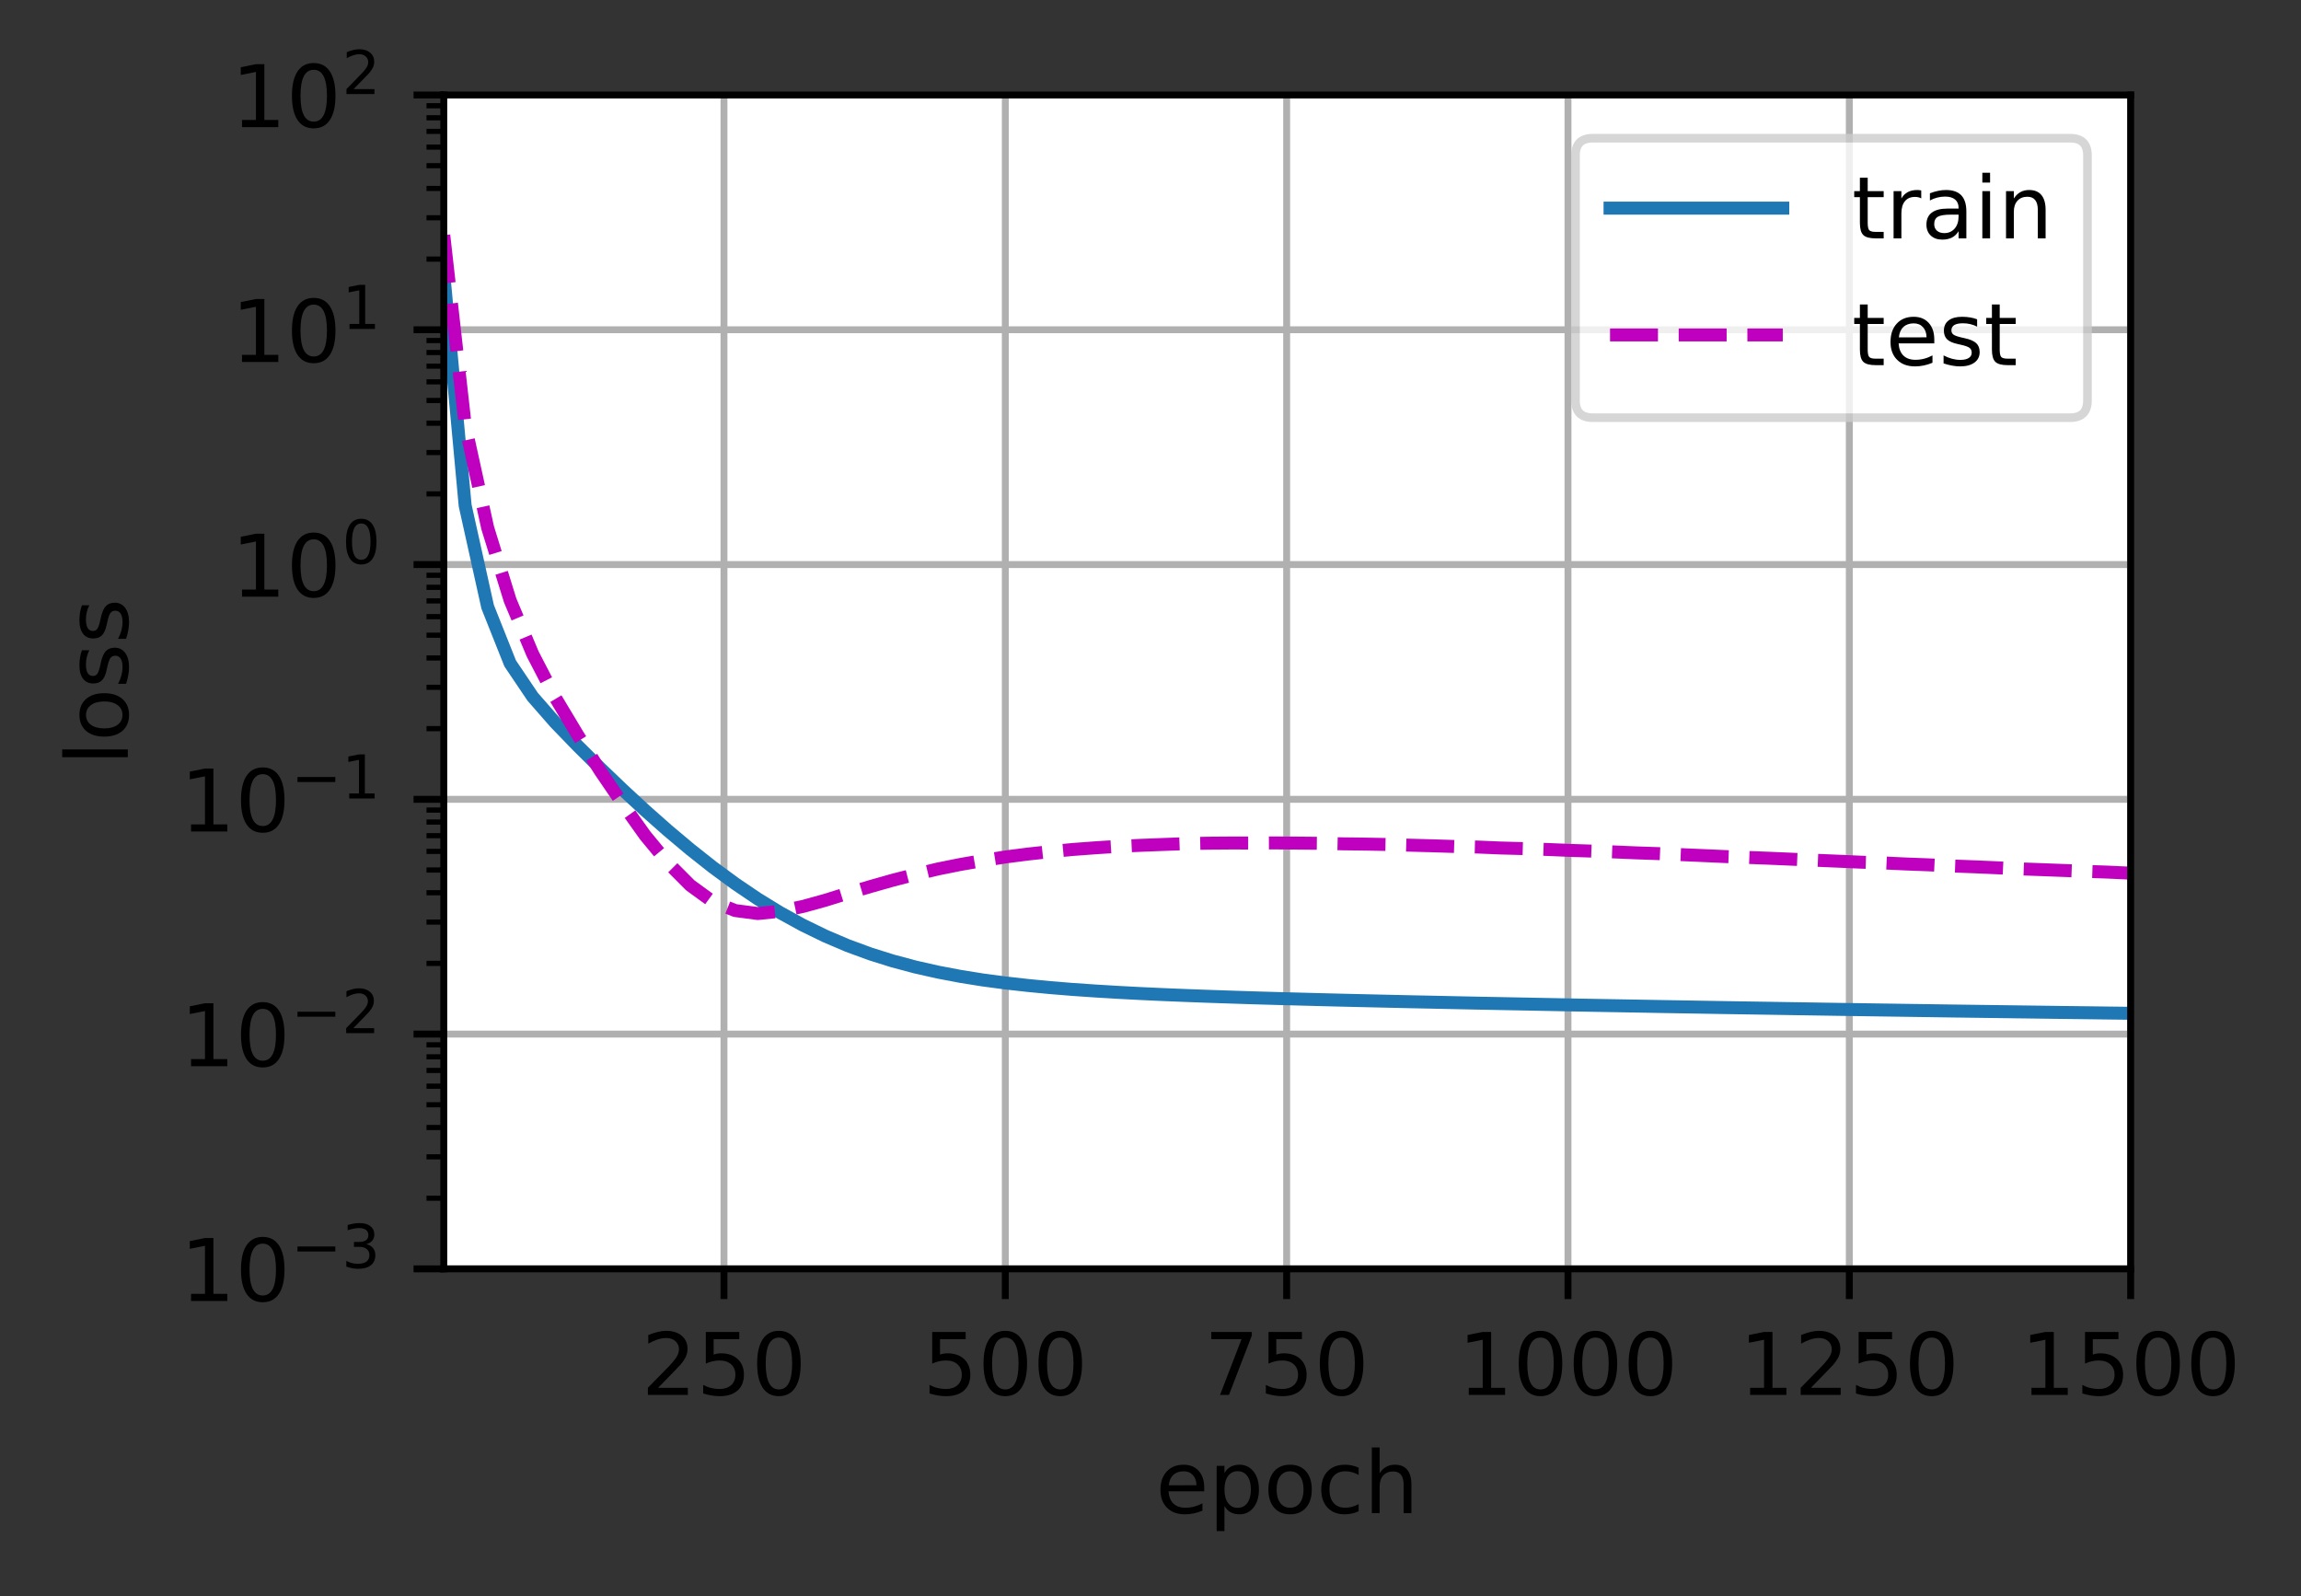 <?xml version="1.0" encoding="UTF-8"?>
<svg xmlns="http://www.w3.org/2000/svg" xmlns:xlink="http://www.w3.org/1999/xlink" width="333pt" height="231pt" viewBox="0 0 333 231" version="1.1">
<rect x="0" y="0" width="333" height="231" fill="#333333" stroke="none"/>
<defs>
<clipPath id="clip1">
  <path d="M 104 13.75 L 106 13.75 L 106 183.625 L 104 183.625 Z M 104 13.75 "/>
</clipPath>
<clipPath id="clip2">
  <path d="M 144 13.75 L 147 13.75 L 147 183.625 L 144 183.625 Z M 144 13.75 "/>
</clipPath>
<clipPath id="clip3">
  <path d="M 185 13.75 L 187 13.75 L 187 183.625 L 185 183.625 Z M 185 13.75 "/>
</clipPath>
<clipPath id="clip4">
  <path d="M 226 13.75 L 228 13.75 L 228 183.625 L 226 183.625 Z M 226 13.75 "/>
</clipPath>
<clipPath id="clip5">
  <path d="M 266 13.75 L 269 13.75 L 269 183.625 L 266 183.625 Z M 266 13.75 "/>
</clipPath>
<clipPath id="clip6">
  <path d="M 307 13.75 L 308.348 13.75 L 308.348 183.625 L 307 183.625 Z M 307 13.75 "/>
</clipPath>
<clipPath id="clip7">
  <path d="M 64.223 182 L 308.348 182 L 308.348 183.625 L 64.223 183.625 Z M 64.223 182 "/>
</clipPath>
<clipPath id="clip8">
  <path d="M 64.223 148 L 308.348 148 L 308.348 151 L 64.223 151 Z M 64.223 148 "/>
</clipPath>
<clipPath id="clip9">
  <path d="M 64.223 114 L 308.348 114 L 308.348 117 L 64.223 117 Z M 64.223 114 "/>
</clipPath>
<clipPath id="clip10">
  <path d="M 64.223 80 L 308.348 80 L 308.348 83 L 64.223 83 Z M 64.223 80 "/>
</clipPath>
<clipPath id="clip11">
  <path d="M 64.223 47 L 308.348 47 L 308.348 49 L 64.223 49 Z M 64.223 47 "/>
</clipPath>
<clipPath id="clip12">
  <path d="M 64.223 13.75 L 308.348 13.75 L 308.348 15 L 64.223 15 Z M 64.223 13.75 "/>
</clipPath>
<clipPath id="clip13">
  <path d="M 64.223 38 L 308.348 38 L 308.348 148 L 64.223 148 Z M 64.223 38 "/>
</clipPath>
<clipPath id="clip14">
  <path d="M 64.223 33 L 308.348 33 L 308.348 134 L 64.223 134 Z M 64.223 33 "/>
</clipPath>
<filter id="alpha" filterUnits="objectBoundingBox" x="0%" y="0%" width="100%" height="100%">
  <feColorMatrix type="matrix" in="SourceGraphic" values="0 0 0 0 1 0 0 0 0 1 0 0 0 0 1 0 0 0 1 0"/>
</filter>
<mask id="mask0">
  <g filter="url(#alpha)">
<rect x="0" y="0" width="333" height="231" style="fill:rgb(0%,0%,0%);fill-opacity:0.8;stroke:none;"/>
  </g>
</mask>
<clipPath id="clip15">
  <rect width="333" height="231"/>
</clipPath>
<g id="surface6" clip-path="url(#clip15)">
<path style="fill-rule:nonzero;fill:rgb(100%,100%,100%);fill-opacity:1;stroke-width:1;stroke-linecap:butt;stroke-linejoin:miter;stroke:rgb(80%,80%,80%);stroke-opacity:1;stroke-miterlimit:4;" d="M 184.403 48.356 L 239.678 48.356 C 241.012 48.356 241.678 47.688 241.678 46.356 L 241.678 18 C 241.678 16.666 241.012 16 239.678 16 L 184.403 16 C 183.069 16 182.403 16.666 182.403 18 L 182.403 46.356 C 182.403 47.688 183.069 48.356 184.403 48.356 Z M 184.403 48.356 " transform="matrix(1.25,0,0,1.25,0,0)"/>
</g>
</defs>
<g id="surface1">
<path style=" stroke:none;fill-rule:nonzero;fill:rgb(100%,100%,100%);fill-opacity:1;" d="M 64.223 183.625 L 308.348 183.625 L 308.348 13.75 L 64.223 13.75 Z M 64.223 183.625 "/>
<g clip-path="url(#clip1)" clip-rule="nonzero">
<path style="fill:none;stroke-width:0.8;stroke-linecap:square;stroke-linejoin:round;stroke:rgb(69.02%,69.02%,69.02%);stroke-opacity:1;stroke-miterlimit:4;" d="M 83.819 146.9 L 83.819 11 " transform="matrix(1.25,0,0,1.25,0,0)"/>
</g>
<path style="fill:none;stroke-width:0.8;stroke-linecap:butt;stroke-linejoin:round;stroke:rgb(0%,0%,0%);stroke-opacity:1;stroke-miterlimit:4;" d="M -0.001 0.001 L -0.001 3.501 " transform="matrix(1.25,0,0,1.25,104.774,183.624)"/>
<path style=" stroke:none;fill-rule:nonzero;fill:rgb(0%,0%,0%);fill-opacity:1;" d="M 95.242 200.836 L 99.547 200.836 L 99.547 201.871 L 93.762 201.871 L 93.762 200.836 C 94.227 200.352 94.867 199.699 95.672 198.887 C 96.48 198.07 96.988 197.543 97.195 197.305 C 97.59 196.863 97.867 196.488 98.023 196.18 C 98.18 195.875 98.258 195.57 98.258 195.273 C 98.258 194.789 98.09 194.395 97.75 194.09 C 97.41 193.785 96.965 193.633 96.422 193.633 C 96.035 193.633 95.625 193.699 95.195 193.832 C 94.77 193.969 94.309 194.172 93.82 194.445 L 93.82 193.199 C 94.316 193 94.781 192.848 95.211 192.746 C 95.645 192.645 96.039 192.594 96.398 192.594 C 97.34 192.594 98.094 192.832 98.656 193.305 C 99.215 193.773 99.496 194.406 99.496 195.195 C 99.496 195.57 99.426 195.926 99.285 196.262 C 99.148 196.594 98.891 196.992 98.52 197.445 C 98.418 197.566 98.094 197.906 97.551 198.469 C 97.004 199.035 96.238 199.82 95.242 200.836 Z M 95.242 200.836 "/>
<path style=" stroke:none;fill-rule:nonzero;fill:rgb(0%,0%,0%);fill-opacity:1;" d="M 102.148 192.758 L 106.988 192.758 L 106.988 193.797 L 103.277 193.797 L 103.277 196.031 C 103.453 195.969 103.633 195.922 103.812 195.895 C 103.992 195.863 104.172 195.848 104.352 195.848 C 105.367 195.848 106.172 196.129 106.766 196.684 C 107.363 197.242 107.66 197.996 107.66 198.949 C 107.66 199.93 107.355 200.691 106.742 201.234 C 106.133 201.777 105.273 202.051 104.16 202.051 C 103.777 202.051 103.387 202.016 102.992 201.953 C 102.594 201.887 102.188 201.789 101.762 201.66 L 101.762 200.418 C 102.129 200.617 102.508 200.766 102.898 200.863 C 103.289 200.961 103.699 201.012 104.137 201.012 C 104.84 201.012 105.398 200.824 105.809 200.457 C 106.219 200.086 106.426 199.582 106.426 198.949 C 106.426 198.312 106.219 197.812 105.809 197.441 C 105.398 197.07 104.84 196.887 104.137 196.887 C 103.805 196.887 103.477 196.922 103.148 196.996 C 102.824 197.066 102.488 197.184 102.148 197.336 Z M 102.148 192.758 "/>
<path style=" stroke:none;fill-rule:nonzero;fill:rgb(0%,0%,0%);fill-opacity:1;" d="M 112.723 193.57 C 112.09 193.57 111.613 193.883 111.293 194.508 C 110.973 195.133 110.812 196.07 110.812 197.324 C 110.812 198.574 110.973 199.512 111.293 200.137 C 111.613 200.762 112.09 201.074 112.723 201.074 C 113.363 201.074 113.84 200.762 114.16 200.137 C 114.48 199.512 114.641 198.574 114.641 197.324 C 114.641 196.07 114.48 195.133 114.16 194.508 C 113.84 193.883 113.363 193.57 112.723 193.57 Z M 112.723 192.594 C 113.746 192.594 114.527 193 115.066 193.809 C 115.605 194.613 115.875 195.789 115.875 197.324 C 115.875 198.859 115.605 200.031 115.066 200.84 C 114.527 201.645 113.746 202.051 112.723 202.051 C 111.703 202.051 110.922 201.645 110.383 200.84 C 109.844 200.031 109.574 198.859 109.574 197.324 C 109.574 195.789 109.844 194.613 110.383 193.809 C 110.922 193 111.703 192.594 112.723 192.594 Z M 112.723 192.594 "/>
<g clip-path="url(#clip2)" clip-rule="nonzero">
<path style="fill:none;stroke-width:0.8;stroke-linecap:square;stroke-linejoin:round;stroke:rgb(69.02%,69.02%,69.02%);stroke-opacity:1;stroke-miterlimit:4;" d="M 116.391 146.9 L 116.391 11 " transform="matrix(1.25,0,0,1.25,0,0)"/>
</g>
<path style="fill:none;stroke-width:0.8;stroke-linecap:butt;stroke-linejoin:round;stroke:rgb(0%,0%,0%);stroke-opacity:1;stroke-miterlimit:4;" d="M -0.001 0.001 L -0.001 3.501 " transform="matrix(1.25,0,0,1.25,145.489,183.624)"/>
<path style=" stroke:none;fill-rule:nonzero;fill:rgb(0%,0%,0%);fill-opacity:1;" d="M 134.91 192.758 L 139.75 192.758 L 139.75 193.797 L 136.039 193.797 L 136.039 196.031 C 136.215 195.969 136.395 195.922 136.574 195.895 C 136.754 195.863 136.934 195.848 137.113 195.848 C 138.129 195.848 138.934 196.129 139.527 196.684 C 140.125 197.242 140.422 197.996 140.422 198.949 C 140.422 199.93 140.117 200.691 139.504 201.234 C 138.895 201.777 138.035 202.051 136.922 202.051 C 136.539 202.051 136.148 202.016 135.754 201.953 C 135.355 201.887 134.949 201.789 134.523 201.66 L 134.523 200.418 C 134.891 200.617 135.27 200.766 135.66 200.863 C 136.051 200.961 136.461 201.012 136.898 201.012 C 137.602 201.012 138.16 200.824 138.57 200.457 C 138.98 200.086 139.188 199.582 139.188 198.949 C 139.188 198.312 138.98 197.812 138.57 197.441 C 138.16 197.07 137.602 196.887 136.898 196.887 C 136.566 196.887 136.238 196.922 135.91 196.996 C 135.586 197.066 135.25 197.184 134.91 197.336 Z M 134.91 192.758 "/>
<path style=" stroke:none;fill-rule:nonzero;fill:rgb(0%,0%,0%);fill-opacity:1;" d="M 145.484 193.57 C 144.852 193.57 144.375 193.883 144.055 194.508 C 143.734 195.133 143.574 196.07 143.574 197.324 C 143.574 198.574 143.734 199.512 144.055 200.137 C 144.375 200.762 144.852 201.074 145.484 201.074 C 146.125 201.074 146.602 200.762 146.922 200.137 C 147.242 199.512 147.402 198.574 147.402 197.324 C 147.402 196.07 147.242 195.133 146.922 194.508 C 146.602 193.883 146.125 193.57 145.484 193.57 Z M 145.484 192.594 C 146.508 192.594 147.289 193 147.828 193.809 C 148.367 194.613 148.637 195.789 148.637 197.324 C 148.637 198.859 148.367 200.031 147.828 200.84 C 147.289 201.645 146.508 202.051 145.484 202.051 C 144.465 202.051 143.684 201.645 143.145 200.84 C 142.605 200.031 142.336 198.859 142.336 197.324 C 142.336 195.789 142.605 194.613 143.145 193.809 C 143.684 193 144.465 192.594 145.484 192.594 Z M 145.484 192.594 "/>
<path style=" stroke:none;fill-rule:nonzero;fill:rgb(0%,0%,0%);fill-opacity:1;" d="M 153.438 193.57 C 152.805 193.57 152.328 193.883 152.008 194.508 C 151.688 195.133 151.527 196.07 151.527 197.324 C 151.527 198.574 151.688 199.512 152.008 200.137 C 152.328 200.762 152.805 201.074 153.438 201.074 C 154.078 201.074 154.555 200.762 154.875 200.137 C 155.195 199.512 155.355 198.574 155.355 197.324 C 155.355 196.07 155.195 195.133 154.875 194.508 C 154.555 193.883 154.078 193.57 153.438 193.57 Z M 153.438 192.594 C 154.461 192.594 155.242 193 155.781 193.809 C 156.32 194.613 156.59 195.789 156.59 197.324 C 156.59 198.859 156.32 200.031 155.781 200.84 C 155.242 201.645 154.461 202.051 153.438 202.051 C 152.418 202.051 151.637 201.645 151.098 200.84 C 150.559 200.031 150.289 198.859 150.289 197.324 C 150.289 195.789 150.559 194.613 151.098 193.809 C 151.637 193 152.418 192.594 153.438 192.594 Z M 153.438 192.594 "/>
<g clip-path="url(#clip3)" clip-rule="nonzero">
<path style="fill:none;stroke-width:0.8;stroke-linecap:square;stroke-linejoin:round;stroke:rgb(69.02%,69.02%,69.02%);stroke-opacity:1;stroke-miterlimit:4;" d="M 148.963 146.9 L 148.963 11 " transform="matrix(1.25,0,0,1.25,0,0)"/>
</g>
<path style="fill:none;stroke-width:0.8;stroke-linecap:butt;stroke-linejoin:round;stroke:rgb(0%,0%,0%);stroke-opacity:1;stroke-miterlimit:4;" d="M -0 0.001 L -0 3.501 " transform="matrix(1.25,0,0,1.25,186.204,183.624)"/>
<path style=" stroke:none;fill-rule:nonzero;fill:rgb(0%,0%,0%);fill-opacity:1;" d="M 175.301 192.758 L 181.16 192.758 L 181.16 193.285 L 177.852 201.871 L 176.562 201.871 L 179.676 193.797 L 175.301 193.797 Z M 175.301 192.758 "/>
<path style=" stroke:none;fill-rule:nonzero;fill:rgb(0%,0%,0%);fill-opacity:1;" d="M 183.578 192.758 L 188.418 192.758 L 188.418 193.797 L 184.707 193.797 L 184.707 196.031 C 184.883 195.969 185.062 195.922 185.242 195.895 C 185.422 195.863 185.602 195.848 185.781 195.848 C 186.797 195.848 187.602 196.129 188.195 196.684 C 188.789 197.242 189.09 197.996 189.09 198.949 C 189.09 199.93 188.781 200.691 188.172 201.234 C 187.562 201.777 186.699 202.051 185.59 202.051 C 185.207 202.051 184.816 202.016 184.422 201.953 C 184.023 201.887 183.613 201.789 183.191 201.66 L 183.191 200.418 C 183.559 200.617 183.938 200.766 184.328 200.863 C 184.719 200.961 185.129 201.012 185.566 201.012 C 186.27 201.012 186.828 200.824 187.238 200.457 C 187.648 200.086 187.855 199.582 187.855 198.949 C 187.855 198.312 187.648 197.812 187.238 197.441 C 186.828 197.07 186.27 196.887 185.566 196.887 C 185.234 196.887 184.906 196.922 184.578 196.996 C 184.25 197.066 183.918 197.184 183.578 197.336 Z M 183.578 192.758 "/>
<path style=" stroke:none;fill-rule:nonzero;fill:rgb(0%,0%,0%);fill-opacity:1;" d="M 194.152 193.57 C 193.52 193.57 193.043 193.883 192.723 194.508 C 192.402 195.133 192.242 196.07 192.242 197.324 C 192.242 198.574 192.402 199.512 192.723 200.137 C 193.043 200.762 193.52 201.074 194.152 201.074 C 194.793 201.074 195.27 200.762 195.59 200.137 C 195.91 199.512 196.07 198.574 196.07 197.324 C 196.07 196.07 195.91 195.133 195.59 194.508 C 195.27 193.883 194.793 193.57 194.152 193.57 Z M 194.152 192.594 C 195.176 192.594 195.957 193 196.496 193.809 C 197.035 194.613 197.305 195.789 197.305 197.324 C 197.305 198.859 197.035 200.031 196.496 200.84 C 195.957 201.645 195.176 202.051 194.152 202.051 C 193.133 202.051 192.352 201.645 191.812 200.84 C 191.273 200.031 191.004 198.859 191.004 197.324 C 191.004 195.789 191.273 194.613 191.812 193.809 C 192.352 193 193.133 192.594 194.152 192.594 Z M 194.152 192.594 "/>
<g clip-path="url(#clip4)" clip-rule="nonzero">
<path style="fill:none;stroke-width:0.8;stroke-linecap:square;stroke-linejoin:round;stroke:rgb(69.02%,69.02%,69.02%);stroke-opacity:1;stroke-miterlimit:4;" d="M 181.534 146.9 L 181.534 11 " transform="matrix(1.25,0,0,1.25,0,0)"/>
</g>
<path style="fill:none;stroke-width:0.8;stroke-linecap:butt;stroke-linejoin:round;stroke:rgb(0%,0%,0%);stroke-opacity:1;stroke-miterlimit:4;" d="M -0 0.001 L -0 3.501 " transform="matrix(1.25,0,0,1.25,226.918,183.624)"/>
<path style=" stroke:none;fill-rule:nonzero;fill:rgb(0%,0%,0%);fill-opacity:1;" d="M 212.562 200.836 L 214.578 200.836 L 214.578 193.883 L 212.387 194.32 L 212.387 193.199 L 214.566 192.758 L 215.797 192.758 L 215.797 200.836 L 217.812 200.836 L 217.812 201.871 L 212.562 201.871 Z M 212.562 200.836 "/>
<path style=" stroke:none;fill-rule:nonzero;fill:rgb(0%,0%,0%);fill-opacity:1;" d="M 222.938 193.57 C 222.305 193.57 221.828 193.883 221.508 194.508 C 221.188 195.133 221.027 196.07 221.027 197.324 C 221.027 198.574 221.188 199.512 221.508 200.137 C 221.828 200.762 222.305 201.074 222.938 201.074 C 223.578 201.074 224.055 200.762 224.375 200.137 C 224.695 199.512 224.855 198.574 224.855 197.324 C 224.855 196.07 224.695 195.133 224.375 194.508 C 224.055 193.883 223.578 193.57 222.938 193.57 Z M 222.938 192.594 C 223.961 192.594 224.742 193 225.281 193.809 C 225.82 194.613 226.09 195.789 226.09 197.324 C 226.09 198.859 225.82 200.031 225.281 200.84 C 224.742 201.645 223.961 202.051 222.938 202.051 C 221.918 202.051 221.137 201.645 220.598 200.84 C 220.059 200.031 219.789 198.859 219.789 197.324 C 219.789 195.789 220.059 194.613 220.598 193.809 C 221.137 193 221.918 192.594 222.938 192.594 Z M 222.938 192.594 "/>
<path style=" stroke:none;fill-rule:nonzero;fill:rgb(0%,0%,0%);fill-opacity:1;" d="M 230.891 193.57 C 230.258 193.57 229.777 193.883 229.457 194.508 C 229.141 195.133 228.98 196.07 228.98 197.324 C 228.98 198.574 229.141 199.512 229.457 200.137 C 229.777 200.762 230.258 201.074 230.891 201.074 C 231.531 201.074 232.008 200.762 232.328 200.137 C 232.648 199.512 232.809 198.574 232.809 197.324 C 232.809 196.07 232.648 195.133 232.328 194.508 C 232.008 193.883 231.531 193.57 230.891 193.57 Z M 230.891 192.594 C 231.914 192.594 232.691 193 233.23 193.809 C 233.77 194.613 234.039 195.789 234.039 197.324 C 234.039 198.859 233.77 200.031 233.23 200.84 C 232.691 201.645 231.914 202.051 230.891 202.051 C 229.871 202.051 229.09 201.645 228.551 200.84 C 228.012 200.031 227.742 198.859 227.742 197.324 C 227.742 195.789 228.012 194.613 228.551 193.809 C 229.09 193 229.871 192.594 230.891 192.594 Z M 230.891 192.594 "/>
<path style=" stroke:none;fill-rule:nonzero;fill:rgb(0%,0%,0%);fill-opacity:1;" d="M 238.844 193.57 C 238.211 193.57 237.73 193.883 237.41 194.508 C 237.094 195.133 236.934 196.07 236.934 197.324 C 236.934 198.574 237.094 199.512 237.41 200.137 C 237.73 200.762 238.211 201.074 238.844 201.074 C 239.484 201.074 239.961 200.762 240.281 200.137 C 240.602 199.512 240.762 198.574 240.762 197.324 C 240.762 196.07 240.602 195.133 240.281 194.508 C 239.961 193.883 239.484 193.57 238.844 193.57 Z M 238.844 192.594 C 239.867 192.594 240.645 193 241.184 193.809 C 241.723 194.613 241.992 195.789 241.992 197.324 C 241.992 198.859 241.723 200.031 241.184 200.84 C 240.645 201.645 239.867 202.051 238.844 202.051 C 237.824 202.051 237.043 201.645 236.504 200.84 C 235.965 200.031 235.695 198.859 235.695 197.324 C 235.695 195.789 235.965 194.613 236.504 193.809 C 237.043 193 237.824 192.594 238.844 192.594 Z M 238.844 192.594 "/>
<g clip-path="url(#clip5)" clip-rule="nonzero">
<path style="fill:none;stroke-width:0.8;stroke-linecap:square;stroke-linejoin:round;stroke:rgb(69.02%,69.02%,69.02%);stroke-opacity:1;stroke-miterlimit:4;" d="M 214.106 146.9 L 214.106 11 " transform="matrix(1.25,0,0,1.25,0,0)"/>
</g>
<path style="fill:none;stroke-width:0.8;stroke-linecap:butt;stroke-linejoin:round;stroke:rgb(0%,0%,0%);stroke-opacity:1;stroke-miterlimit:4;" d="M -0 0.001 L -0 3.501 " transform="matrix(1.25,0,0,1.25,267.633,183.624)"/>
<path style=" stroke:none;fill-rule:nonzero;fill:rgb(0%,0%,0%);fill-opacity:1;" d="M 253.277 200.836 L 255.293 200.836 L 255.293 193.883 L 253.102 194.32 L 253.102 193.199 L 255.281 192.758 L 256.512 192.758 L 256.512 200.836 L 258.527 200.836 L 258.527 201.871 L 253.277 201.871 Z M 253.277 200.836 "/>
<path style=" stroke:none;fill-rule:nonzero;fill:rgb(0%,0%,0%);fill-opacity:1;" d="M 262.078 200.836 L 266.379 200.836 L 266.379 201.871 L 260.594 201.871 L 260.594 200.836 C 261.062 200.352 261.699 199.699 262.508 198.887 C 263.316 198.07 263.824 197.543 264.031 197.305 C 264.426 196.863 264.699 196.488 264.855 196.18 C 265.016 195.875 265.094 195.57 265.094 195.273 C 265.094 194.789 264.922 194.395 264.582 194.09 C 264.242 193.785 263.801 193.633 263.254 193.633 C 262.867 193.633 262.461 193.699 262.031 193.832 C 261.602 193.969 261.145 194.172 260.656 194.445 L 260.656 193.199 C 261.152 193 261.617 192.848 262.047 192.746 C 262.48 192.645 262.875 192.594 263.23 192.594 C 264.176 192.594 264.93 192.832 265.488 193.305 C 266.051 193.773 266.332 194.406 266.332 195.195 C 266.332 195.57 266.262 195.926 266.121 196.262 C 265.98 196.594 265.727 196.992 265.355 197.445 C 265.254 197.566 264.93 197.906 264.383 198.469 C 263.84 199.035 263.07 199.82 262.078 200.836 Z M 262.078 200.836 "/>
<path style=" stroke:none;fill-rule:nonzero;fill:rgb(0%,0%,0%);fill-opacity:1;" d="M 268.98 192.758 L 273.82 192.758 L 273.82 193.797 L 270.109 193.797 L 270.109 196.031 C 270.289 195.969 270.469 195.922 270.645 195.895 C 270.824 195.863 271.004 195.848 271.184 195.848 C 272.203 195.848 273.008 196.129 273.602 196.684 C 274.195 197.242 274.492 197.996 274.492 198.949 C 274.492 199.93 274.188 200.691 273.578 201.234 C 272.969 201.777 272.105 202.051 270.996 202.051 C 270.613 202.051 270.223 202.016 269.824 201.953 C 269.43 201.887 269.02 201.789 268.598 201.66 L 268.598 200.418 C 268.965 200.617 269.34 200.766 269.73 200.863 C 270.121 200.961 270.535 201.012 270.969 201.012 C 271.676 201.012 272.23 200.824 272.641 200.457 C 273.055 200.086 273.258 199.582 273.258 198.949 C 273.258 198.312 273.055 197.812 272.641 197.441 C 272.23 197.07 271.676 196.887 270.969 196.887 C 270.641 196.887 270.312 196.922 269.984 196.996 C 269.656 197.066 269.324 197.184 268.98 197.336 Z M 268.98 192.758 "/>
<path style=" stroke:none;fill-rule:nonzero;fill:rgb(0%,0%,0%);fill-opacity:1;" d="M 279.559 193.57 C 278.926 193.57 278.445 193.883 278.125 194.508 C 277.809 195.133 277.648 196.07 277.648 197.324 C 277.648 198.574 277.809 199.512 278.125 200.137 C 278.445 200.762 278.926 201.074 279.559 201.074 C 280.199 201.074 280.676 200.762 280.996 200.137 C 281.316 199.512 281.477 198.574 281.477 197.324 C 281.477 196.07 281.316 195.133 280.996 194.508 C 280.676 193.883 280.199 193.57 279.559 193.57 Z M 279.559 192.594 C 280.582 192.594 281.359 193 281.898 193.809 C 282.438 194.613 282.707 195.789 282.707 197.324 C 282.707 198.859 282.438 200.031 281.898 200.84 C 281.359 201.645 280.582 202.051 279.559 202.051 C 278.539 202.051 277.758 201.645 277.219 200.84 C 276.68 200.031 276.41 198.859 276.41 197.324 C 276.41 195.789 276.68 194.613 277.219 193.809 C 277.758 193 278.539 192.594 279.559 192.594 Z M 279.559 192.594 "/>
<g clip-path="url(#clip6)" clip-rule="nonzero">
<path style="fill:none;stroke-width:0.8;stroke-linecap:square;stroke-linejoin:round;stroke:rgb(69.02%,69.02%,69.02%);stroke-opacity:1;stroke-miterlimit:4;" d="M 246.678 146.9 L 246.678 11 " transform="matrix(1.25,0,0,1.25,0,0)"/>
</g>
<path style="fill:none;stroke-width:0.8;stroke-linecap:butt;stroke-linejoin:round;stroke:rgb(0%,0%,0%);stroke-opacity:1;stroke-miterlimit:4;" d="M 0 0.001 L 0 3.501 " transform="matrix(1.25,0,0,1.25,308.348,183.624)"/>
<path style=" stroke:none;fill-rule:nonzero;fill:rgb(0%,0%,0%);fill-opacity:1;" d="M 293.992 200.836 L 296.008 200.836 L 296.008 193.883 L 293.812 194.32 L 293.812 193.199 L 295.992 192.758 L 297.227 192.758 L 297.227 200.836 L 299.242 200.836 L 299.242 201.871 L 293.992 201.871 Z M 293.992 200.836 "/>
<path style=" stroke:none;fill-rule:nonzero;fill:rgb(0%,0%,0%);fill-opacity:1;" d="M 301.742 192.758 L 306.582 192.758 L 306.582 193.797 L 302.871 193.797 L 302.871 196.031 C 303.051 195.969 303.23 195.922 303.406 195.895 C 303.586 195.863 303.766 195.848 303.945 195.848 C 304.965 195.848 305.77 196.129 306.363 196.684 C 306.957 197.242 307.254 197.996 307.254 198.949 C 307.254 199.93 306.949 200.691 306.34 201.234 C 305.73 201.777 304.867 202.051 303.758 202.051 C 303.375 202.051 302.984 202.016 302.586 201.953 C 302.191 201.887 301.781 201.789 301.359 201.66 L 301.359 200.418 C 301.727 200.617 302.102 200.766 302.492 200.863 C 302.883 200.961 303.297 201.012 303.73 201.012 C 304.438 201.012 304.992 200.824 305.402 200.457 C 305.816 200.086 306.02 199.582 306.02 198.949 C 306.02 198.312 305.816 197.812 305.402 197.441 C 304.992 197.07 304.438 196.887 303.73 196.887 C 303.402 196.887 303.074 196.922 302.746 196.996 C 302.418 197.066 302.086 197.184 301.742 197.336 Z M 301.742 192.758 "/>
<path style=" stroke:none;fill-rule:nonzero;fill:rgb(0%,0%,0%);fill-opacity:1;" d="M 312.32 193.57 C 311.688 193.57 311.207 193.883 310.887 194.508 C 310.57 195.133 310.41 196.07 310.41 197.324 C 310.41 198.574 310.57 199.512 310.887 200.137 C 311.207 200.762 311.688 201.074 312.32 201.074 C 312.961 201.074 313.438 200.762 313.758 200.137 C 314.078 199.512 314.238 198.574 314.238 197.324 C 314.238 196.07 314.078 195.133 313.758 194.508 C 313.438 193.883 312.961 193.57 312.32 193.57 Z M 312.32 192.594 C 313.344 192.594 314.121 193 314.66 193.809 C 315.199 194.613 315.469 195.789 315.469 197.324 C 315.469 198.859 315.199 200.031 314.66 200.84 C 314.121 201.645 313.344 202.051 312.32 202.051 C 311.301 202.051 310.52 201.645 309.98 200.84 C 309.441 200.031 309.172 198.859 309.172 197.324 C 309.172 195.789 309.441 194.613 309.98 193.809 C 310.52 193 311.301 192.594 312.32 192.594 Z M 312.32 192.594 "/>
<path style=" stroke:none;fill-rule:nonzero;fill:rgb(0%,0%,0%);fill-opacity:1;" d="M 320.273 193.57 C 319.637 193.57 319.16 193.883 318.84 194.508 C 318.523 195.133 318.363 196.07 318.363 197.324 C 318.363 198.574 318.523 199.512 318.84 200.137 C 319.16 200.762 319.637 201.074 320.273 201.074 C 320.91 201.074 321.391 200.762 321.711 200.137 C 322.031 199.512 322.191 198.574 322.191 197.324 C 322.191 196.07 322.031 195.133 321.711 194.508 C 321.391 193.883 320.91 193.57 320.273 193.57 Z M 320.273 192.594 C 321.293 192.594 322.074 193 322.613 193.809 C 323.152 194.613 323.422 195.789 323.422 197.324 C 323.422 198.859 323.152 200.031 322.613 200.84 C 322.074 201.645 321.293 202.051 320.273 202.051 C 319.25 202.051 318.473 201.645 317.934 200.84 C 317.395 200.031 317.125 198.859 317.125 197.324 C 317.125 195.789 317.395 194.613 317.934 193.809 C 318.473 193 319.25 192.594 320.273 192.594 Z M 320.273 192.594 "/>
<path style=" stroke:none;fill-rule:nonzero;fill:rgb(0%,0%,0%);fill-opacity:1;" d="M 174.273 215.27 L 174.273 215.82 L 169.109 215.82 C 169.16 216.594 169.395 217.184 169.812 217.586 C 170.227 217.992 170.809 218.195 171.555 218.195 C 171.984 218.195 172.402 218.141 172.805 218.035 C 173.211 217.93 173.613 217.773 174.016 217.559 L 174.016 218.621 C 173.609 218.793 173.195 218.922 172.773 219.012 C 172.352 219.102 171.922 219.148 171.484 219.148 C 170.395 219.148 169.531 218.832 168.895 218.195 C 168.258 217.562 167.938 216.703 167.938 215.617 C 167.938 214.5 168.242 213.613 168.844 212.957 C 169.449 212.297 170.266 211.969 171.289 211.969 C 172.211 211.969 172.938 212.266 173.473 212.859 C 174.008 213.449 174.273 214.254 174.273 215.27 Z M 173.152 214.941 C 173.145 214.328 172.973 213.836 172.637 213.473 C 172.301 213.105 171.855 212.922 171.305 212.922 C 170.676 212.922 170.176 213.098 169.797 213.453 C 169.422 213.805 169.207 214.305 169.148 214.949 Z M 173.152 214.941 "/>
<path style=" stroke:none;fill-rule:nonzero;fill:rgb(0%,0%,0%);fill-opacity:1;" d="M 177.203 217.945 L 177.203 221.57 L 176.074 221.57 L 176.074 212.133 L 177.203 212.133 L 177.203 213.172 C 177.441 212.766 177.738 212.465 178.098 212.266 C 178.461 212.07 178.891 211.969 179.391 211.969 C 180.219 211.969 180.895 212.301 181.414 212.957 C 181.934 213.617 182.191 214.484 182.191 215.559 C 182.191 216.633 181.934 217.5 181.414 218.16 C 180.895 218.816 180.219 219.148 179.391 219.148 C 178.891 219.148 178.461 219.047 178.098 218.852 C 177.738 218.652 177.441 218.352 177.203 217.945 Z M 181.027 215.559 C 181.027 214.73 180.855 214.086 180.516 213.613 C 180.176 213.145 179.711 212.91 179.117 212.91 C 178.52 212.91 178.055 213.145 177.715 213.613 C 177.375 214.086 177.203 214.73 177.203 215.559 C 177.203 216.383 177.375 217.031 177.715 217.5 C 178.055 217.973 178.52 218.207 179.117 218.207 C 179.711 218.207 180.176 217.973 180.516 217.5 C 180.855 217.031 181.027 216.383 181.027 215.559 Z M 181.027 215.559 "/>
<path style=" stroke:none;fill-rule:nonzero;fill:rgb(0%,0%,0%);fill-opacity:1;" d="M 186.703 212.922 C 186.102 212.922 185.625 213.156 185.273 213.625 C 184.922 214.098 184.75 214.738 184.75 215.559 C 184.75 216.375 184.922 217.02 185.27 217.488 C 185.617 217.961 186.094 218.195 186.703 218.195 C 187.301 218.195 187.773 217.957 188.125 217.488 C 188.473 217.016 188.648 216.371 188.648 215.559 C 188.648 214.746 188.473 214.105 188.125 213.633 C 187.773 213.156 187.301 212.922 186.703 212.922 Z M 186.703 211.969 C 187.68 211.969 188.445 212.289 189 212.922 C 189.562 213.559 189.84 214.434 189.84 215.559 C 189.84 216.676 189.562 217.555 189 218.191 C 188.445 218.828 187.68 219.148 186.703 219.148 C 185.719 219.148 184.953 218.828 184.398 218.191 C 183.844 217.555 183.562 216.676 183.562 215.559 C 183.562 214.434 183.844 213.559 184.398 212.922 C 184.953 212.289 185.719 211.969 186.703 211.969 Z M 186.703 211.969 "/>
<path style=" stroke:none;fill-rule:nonzero;fill:rgb(0%,0%,0%);fill-opacity:1;" d="M 196.621 212.395 L 196.621 213.445 C 196.301 213.27 195.984 213.141 195.664 213.051 C 195.348 212.965 195.023 212.922 194.699 212.922 C 193.969 212.922 193.402 213.152 193 213.613 C 192.598 214.074 192.395 214.723 192.395 215.559 C 192.395 216.391 192.598 217.039 193 217.504 C 193.402 217.965 193.969 218.195 194.699 218.195 C 195.023 218.195 195.348 218.152 195.664 218.062 C 195.984 217.977 196.301 217.844 196.621 217.668 L 196.621 218.707 C 196.305 218.855 195.98 218.965 195.645 219.035 C 195.312 219.109 194.953 219.148 194.574 219.148 C 193.547 219.148 192.727 218.824 192.121 218.176 C 191.516 217.531 191.211 216.656 191.211 215.559 C 191.211 214.441 191.52 213.566 192.129 212.93 C 192.742 212.289 193.582 211.969 194.648 211.969 C 194.996 211.969 195.332 212.004 195.66 212.078 C 195.992 212.148 196.309 212.254 196.621 212.395 Z M 196.621 212.395 "/>
<path style=" stroke:none;fill-rule:nonzero;fill:rgb(0%,0%,0%);fill-opacity:1;" d="M 204.258 214.844 L 204.258 218.969 L 203.133 218.969 L 203.133 214.879 C 203.133 214.234 203.008 213.75 202.754 213.43 C 202.504 213.105 202.125 212.945 201.621 212.945 C 201.012 212.945 200.535 213.141 200.184 213.527 C 199.836 213.91 199.66 214.438 199.66 215.105 L 199.66 218.969 L 198.531 218.969 L 198.531 209.473 L 199.66 209.473 L 199.66 213.195 C 199.93 212.785 200.246 212.477 200.609 212.273 C 200.973 212.07 201.395 211.969 201.871 211.969 C 202.656 211.969 203.25 212.211 203.652 212.699 C 204.055 213.184 204.258 213.898 204.258 214.844 Z M 204.258 214.844 "/>
<g clip-path="url(#clip7)" clip-rule="nonzero">
<path style="fill:none;stroke-width:0.8;stroke-linecap:square;stroke-linejoin:round;stroke:rgb(69.02%,69.02%,69.02%);stroke-opacity:1;stroke-miterlimit:4;" d="M 51.378 146.9 L 246.678 146.9 " transform="matrix(1.25,0,0,1.25,0,0)"/>
</g>
<path style="fill:none;stroke-width:0.8;stroke-linecap:butt;stroke-linejoin:round;stroke:rgb(0%,0%,0%);stroke-opacity:1;stroke-miterlimit:4;" d="M 0 0.001 L -3.5 0.001 " transform="matrix(1.25,0,0,1.25,64.223,183.624)"/>
<path style=" stroke:none;fill-rule:nonzero;fill:rgb(0%,0%,0%);fill-opacity:1;" d="M 27.648 187.242 L 29.664 187.242 L 29.664 180.289 L 27.469 180.727 L 27.469 179.605 L 29.648 179.164 L 30.883 179.164 L 30.883 187.242 L 32.898 187.242 L 32.898 188.277 L 27.648 188.277 Z M 27.648 187.242 "/>
<path style=" stroke:none;fill-rule:nonzero;fill:rgb(0%,0%,0%);fill-opacity:1;" d="M 38.023 179.977 C 37.391 179.977 36.91 180.289 36.59 180.914 C 36.273 181.539 36.113 182.477 36.113 183.73 C 36.113 184.98 36.273 185.918 36.59 186.543 C 36.91 187.168 37.391 187.48 38.023 187.48 C 38.664 187.48 39.141 187.168 39.461 186.543 C 39.781 185.918 39.941 184.98 39.941 183.73 C 39.941 182.477 39.781 181.539 39.461 180.914 C 39.141 180.289 38.664 179.977 38.023 179.977 Z M 38.023 179 C 39.047 179 39.824 179.406 40.363 180.215 C 40.902 181.02 41.172 182.191 41.172 183.73 C 41.172 185.266 40.902 186.438 40.363 187.246 C 39.824 188.051 39.047 188.457 38.023 188.457 C 37.004 188.457 36.223 188.051 35.684 187.246 C 35.145 186.438 34.875 185.266 34.875 183.73 C 34.875 182.191 35.145 181.02 35.684 180.215 C 36.223 179.406 37.004 179 38.023 179 Z M 38.023 179 "/>
<path style=" stroke:none;fill-rule:nonzero;fill:rgb(0%,0%,0%);fill-opacity:1;" d="M 43.051 180.387 L 48.527 180.387 L 48.527 181.113 L 43.051 181.113 Z M 43.051 180.387 "/>
<path style=" stroke:none;fill-rule:nonzero;fill:rgb(0%,0%,0%);fill-opacity:1;" d="M 53.004 180.051 C 53.418 180.141 53.742 180.324 53.973 180.605 C 54.203 180.883 54.32 181.227 54.32 181.637 C 54.32 182.266 54.105 182.754 53.672 183.102 C 53.238 183.445 52.621 183.617 51.824 183.617 C 51.559 183.617 51.281 183.59 51 183.539 C 50.715 183.484 50.422 183.406 50.121 183.301 L 50.121 182.469 C 50.359 182.605 50.621 182.711 50.906 182.781 C 51.191 182.855 51.488 182.891 51.801 182.891 C 52.34 182.891 52.754 182.781 53.035 182.57 C 53.32 182.355 53.461 182.047 53.461 181.637 C 53.461 181.262 53.332 180.969 53.066 180.758 C 52.805 180.543 52.438 180.438 51.969 180.438 L 51.223 180.438 L 51.223 179.727 L 52 179.727 C 52.426 179.727 52.75 179.645 52.977 179.473 C 53.199 179.305 53.312 179.059 53.312 178.742 C 53.312 178.414 53.195 178.164 52.965 177.988 C 52.734 177.812 52.402 177.723 51.969 177.723 C 51.73 177.723 51.477 177.75 51.207 177.801 C 50.934 177.852 50.637 177.934 50.312 178.039 L 50.312 177.273 C 50.641 177.18 50.949 177.113 51.234 177.066 C 51.52 177.02 51.789 177 52.043 177 C 52.699 177 53.219 177.148 53.598 177.445 C 53.98 177.742 54.172 178.145 54.172 178.652 C 54.172 179.004 54.07 179.305 53.867 179.547 C 53.664 179.789 53.379 179.957 53.004 180.051 Z M 53.004 180.051 "/>
<g clip-path="url(#clip8)" clip-rule="nonzero">
<path style="fill:none;stroke-width:0.8;stroke-linecap:square;stroke-linejoin:round;stroke:rgb(69.02%,69.02%,69.02%);stroke-opacity:1;stroke-miterlimit:4;" d="M 51.378 119.719 L 246.678 119.719 " transform="matrix(1.25,0,0,1.25,0,0)"/>
</g>
<path style="fill:none;stroke-width:0.8;stroke-linecap:butt;stroke-linejoin:round;stroke:rgb(0%,0%,0%);stroke-opacity:1;stroke-miterlimit:4;" d="M 0 -0 L -3.5 -0 " transform="matrix(1.25,0,0,1.25,64.223,149.649)"/>
<path style=" stroke:none;fill-rule:nonzero;fill:rgb(0%,0%,0%);fill-opacity:1;" d="M 27.648 153.266 L 29.664 153.266 L 29.664 146.312 L 27.469 146.75 L 27.469 145.629 L 29.648 145.188 L 30.883 145.188 L 30.883 153.266 L 32.898 153.266 L 32.898 154.301 L 27.648 154.301 Z M 27.648 153.266 "/>
<path style=" stroke:none;fill-rule:nonzero;fill:rgb(0%,0%,0%);fill-opacity:1;" d="M 38.023 146 C 37.391 146 36.91 146.312 36.59 146.938 C 36.273 147.562 36.113 148.5 36.113 149.754 C 36.113 151.004 36.273 151.941 36.59 152.566 C 36.91 153.191 37.391 153.504 38.023 153.504 C 38.664 153.504 39.141 153.191 39.461 152.566 C 39.781 151.941 39.941 151.004 39.941 149.754 C 39.941 148.5 39.781 147.562 39.461 146.938 C 39.141 146.312 38.664 146 38.023 146 Z M 38.023 145.023 C 39.047 145.023 39.824 145.43 40.363 146.238 C 40.902 147.047 41.172 148.219 41.172 149.754 C 41.172 151.289 40.902 152.461 40.363 153.27 C 39.824 154.078 39.047 154.48 38.023 154.48 C 37.004 154.48 36.223 154.078 35.684 153.27 C 35.145 152.461 34.875 151.289 34.875 149.754 C 34.875 148.219 35.145 147.047 35.684 146.238 C 36.223 145.43 37.004 145.023 38.023 145.023 Z M 38.023 145.023 "/>
<path style=" stroke:none;fill-rule:nonzero;fill:rgb(0%,0%,0%);fill-opacity:1;" d="M 43.051 146.41 L 48.527 146.41 L 48.527 147.137 L 43.051 147.137 Z M 43.051 146.41 "/>
<path style=" stroke:none;fill-rule:nonzero;fill:rgb(0%,0%,0%);fill-opacity:1;" d="M 51.133 148.793 L 54.145 148.793 L 54.145 149.516 L 50.098 149.516 L 50.098 148.793 C 50.422 148.453 50.871 147.996 51.434 147.426 C 52 146.855 52.355 146.488 52.5 146.32 C 52.777 146.012 52.969 145.75 53.078 145.535 C 53.188 145.316 53.246 145.105 53.246 144.898 C 53.246 144.559 53.125 144.285 52.887 144.07 C 52.648 143.855 52.34 143.75 51.957 143.75 C 51.688 143.75 51.402 143.797 51.102 143.891 C 50.801 143.984 50.48 144.125 50.137 144.316 L 50.137 143.445 C 50.484 143.305 50.809 143.199 51.113 143.129 C 51.414 143.059 51.691 143.023 51.941 143.023 C 52.602 143.023 53.129 143.188 53.523 143.52 C 53.914 143.848 54.109 144.289 54.109 144.844 C 54.109 145.105 54.062 145.355 53.965 145.59 C 53.867 145.824 53.688 146.102 53.426 146.418 C 53.355 146.504 53.129 146.742 52.75 147.137 C 52.367 147.531 51.828 148.082 51.133 148.793 Z M 51.133 148.793 "/>
<g clip-path="url(#clip9)" clip-rule="nonzero">
<path style="fill:none;stroke-width:0.8;stroke-linecap:square;stroke-linejoin:round;stroke:rgb(69.02%,69.02%,69.02%);stroke-opacity:1;stroke-miterlimit:4;" d="M 51.378 92.541 L 246.678 92.541 " transform="matrix(1.25,0,0,1.25,0,0)"/>
</g>
<path style="fill:none;stroke-width:0.8;stroke-linecap:butt;stroke-linejoin:round;stroke:rgb(0%,0%,0%);stroke-opacity:1;stroke-miterlimit:4;" d="M 0 0.001 L -3.5 0.001 " transform="matrix(1.25,0,0,1.25,64.223,115.674)"/>
<path style=" stroke:none;fill-rule:nonzero;fill:rgb(0%,0%,0%);fill-opacity:1;" d="M 27.648 119.301 L 29.664 119.301 L 29.664 112.348 L 27.469 112.785 L 27.469 111.664 L 29.648 111.223 L 30.883 111.223 L 30.883 119.301 L 32.898 119.301 L 32.898 120.336 L 27.648 120.336 Z M 27.648 119.301 "/>
<path style=" stroke:none;fill-rule:nonzero;fill:rgb(0%,0%,0%);fill-opacity:1;" d="M 38.023 112.035 C 37.391 112.035 36.91 112.348 36.59 112.973 C 36.273 113.598 36.113 114.535 36.113 115.789 C 36.113 117.039 36.273 117.977 36.59 118.602 C 36.91 119.227 37.391 119.539 38.023 119.539 C 38.664 119.539 39.141 119.227 39.461 118.602 C 39.781 117.977 39.941 117.039 39.941 115.789 C 39.941 114.535 39.781 113.598 39.461 112.973 C 39.141 112.348 38.664 112.035 38.023 112.035 Z M 38.023 111.059 C 39.047 111.059 39.824 111.465 40.363 112.273 C 40.902 113.082 41.172 114.254 41.172 115.789 C 41.172 117.324 40.902 118.496 40.363 119.305 C 39.824 120.113 39.047 120.516 38.023 120.516 C 37.004 120.516 36.223 120.113 35.684 119.305 C 35.145 118.496 34.875 117.324 34.875 115.789 C 34.875 114.254 35.145 113.082 35.684 112.273 C 36.223 111.465 37.004 111.059 38.023 111.059 Z M 38.023 111.059 "/>
<path style=" stroke:none;fill-rule:nonzero;fill:rgb(0%,0%,0%);fill-opacity:1;" d="M 43.051 112.445 L 48.527 112.445 L 48.527 113.172 L 43.051 113.172 Z M 43.051 112.445 "/>
<path style=" stroke:none;fill-rule:nonzero;fill:rgb(0%,0%,0%);fill-opacity:1;" d="M 50.539 114.828 L 51.949 114.828 L 51.949 109.961 L 50.414 110.266 L 50.414 109.48 L 51.941 109.172 L 52.805 109.172 L 52.805 114.828 L 54.215 114.828 L 54.215 115.551 L 50.539 115.551 Z M 50.539 114.828 "/>
<g clip-path="url(#clip10)" clip-rule="nonzero">
<path style="fill:none;stroke-width:0.8;stroke-linecap:square;stroke-linejoin:round;stroke:rgb(69.02%,69.02%,69.02%);stroke-opacity:1;stroke-miterlimit:4;" d="M 51.378 65.359 L 246.678 65.359 " transform="matrix(1.25,0,0,1.25,0,0)"/>
</g>
<path style="fill:none;stroke-width:0.8;stroke-linecap:butt;stroke-linejoin:round;stroke:rgb(0%,0%,0%);stroke-opacity:1;stroke-miterlimit:4;" d="M 0 0 L -3.5 0 " transform="matrix(1.25,0,0,1.25,64.223,81.699)"/>
<path style=" stroke:none;fill-rule:nonzero;fill:rgb(0%,0%,0%);fill-opacity:1;" d="M 35.023 85.316 L 37.039 85.316 L 37.039 78.363 L 34.844 78.801 L 34.844 77.68 L 37.023 77.238 L 38.258 77.238 L 38.258 85.316 L 40.273 85.316 L 40.273 86.352 L 35.023 86.352 Z M 35.023 85.316 "/>
<path style=" stroke:none;fill-rule:nonzero;fill:rgb(0%,0%,0%);fill-opacity:1;" d="M 45.398 78.051 C 44.766 78.051 44.285 78.363 43.965 78.988 C 43.648 79.613 43.488 80.551 43.488 81.805 C 43.488 83.055 43.648 83.992 43.965 84.617 C 44.285 85.242 44.766 85.555 45.398 85.555 C 46.039 85.555 46.516 85.242 46.836 84.617 C 47.156 83.992 47.316 83.055 47.316 81.805 C 47.316 80.551 47.156 79.613 46.836 78.988 C 46.516 78.363 46.039 78.051 45.398 78.051 Z M 45.398 77.074 C 46.422 77.074 47.199 77.48 47.738 78.289 C 48.277 79.094 48.547 80.27 48.547 81.805 C 48.547 83.34 48.277 84.512 47.738 85.32 C 47.199 86.125 46.422 86.531 45.398 86.531 C 44.379 86.531 43.598 86.125 43.059 85.32 C 42.52 84.512 42.25 83.34 42.25 81.805 C 42.25 80.27 42.52 79.094 43.059 78.289 C 43.598 77.48 44.379 77.074 45.398 77.074 Z M 45.398 77.074 "/>
<path style=" stroke:none;fill-rule:nonzero;fill:rgb(0%,0%,0%);fill-opacity:1;" d="M 52.277 75.758 C 51.836 75.758 51.5 75.977 51.277 76.414 C 51.055 76.848 50.941 77.508 50.941 78.383 C 50.941 79.258 51.055 79.914 51.277 80.352 C 51.5 80.789 51.836 81.008 52.277 81.008 C 52.727 81.008 53.062 80.789 53.285 80.352 C 53.508 79.914 53.621 79.258 53.621 78.383 C 53.621 77.508 53.508 76.848 53.285 76.414 C 53.062 75.977 52.727 75.758 52.277 75.758 Z M 52.277 75.074 C 52.996 75.074 53.539 75.355 53.918 75.922 C 54.297 76.488 54.484 77.309 54.484 78.383 C 54.484 79.457 54.297 80.277 53.918 80.844 C 53.539 81.41 52.996 81.691 52.277 81.691 C 51.562 81.691 51.02 81.41 50.641 80.844 C 50.266 80.277 50.074 79.457 50.074 78.383 C 50.074 77.309 50.266 76.488 50.641 75.922 C 51.02 75.355 51.562 75.074 52.277 75.074 Z M 52.277 75.074 "/>
<g clip-path="url(#clip11)" clip-rule="nonzero">
<path style="fill:none;stroke-width:0.8;stroke-linecap:square;stroke-linejoin:round;stroke:rgb(69.02%,69.02%,69.02%);stroke-opacity:1;stroke-miterlimit:4;" d="M 51.378 38.178 L 246.678 38.178 " transform="matrix(1.25,0,0,1.25,0,0)"/>
</g>
<path style="fill:none;stroke-width:0.8;stroke-linecap:butt;stroke-linejoin:round;stroke:rgb(0%,0%,0%);stroke-opacity:1;stroke-miterlimit:4;" d="M 0 -0.001 L -3.5 -0.001 " transform="matrix(1.25,0,0,1.25,64.223,47.724)"/>
<path style=" stroke:none;fill-rule:nonzero;fill:rgb(0%,0%,0%);fill-opacity:1;" d="M 35.023 51.352 L 37.039 51.352 L 37.039 44.398 L 34.844 44.836 L 34.844 43.715 L 37.023 43.273 L 38.258 43.273 L 38.258 51.352 L 40.273 51.352 L 40.273 52.387 L 35.023 52.387 Z M 35.023 51.352 "/>
<path style=" stroke:none;fill-rule:nonzero;fill:rgb(0%,0%,0%);fill-opacity:1;" d="M 45.398 44.086 C 44.766 44.086 44.285 44.398 43.965 45.023 C 43.648 45.648 43.488 46.586 43.488 47.84 C 43.488 49.09 43.648 50.027 43.965 50.652 C 44.285 51.277 44.766 51.59 45.398 51.59 C 46.039 51.59 46.516 51.277 46.836 50.652 C 47.156 50.027 47.316 49.09 47.316 47.84 C 47.316 46.586 47.156 45.648 46.836 45.023 C 46.516 44.398 46.039 44.086 45.398 44.086 Z M 45.398 43.109 C 46.422 43.109 47.199 43.516 47.738 44.324 C 48.277 45.129 48.547 46.305 48.547 47.84 C 48.547 49.375 48.277 50.547 47.738 51.355 C 47.199 52.16 46.422 52.566 45.398 52.566 C 44.379 52.566 43.598 52.16 43.059 51.355 C 42.52 50.547 42.25 49.375 42.25 47.84 C 42.25 46.305 42.52 45.129 43.059 44.324 C 43.598 43.516 44.379 43.109 45.398 43.109 Z M 45.398 43.109 "/>
<path style=" stroke:none;fill-rule:nonzero;fill:rgb(0%,0%,0%);fill-opacity:1;" d="M 50.582 46.875 L 51.992 46.875 L 51.992 42.008 L 50.461 42.316 L 50.461 41.531 L 51.984 41.223 L 52.848 41.223 L 52.848 46.875 L 54.258 46.875 L 54.258 47.602 L 50.582 47.602 Z M 50.582 46.875 "/>
<g clip-path="url(#clip12)" clip-rule="nonzero">
<path style="fill:none;stroke-width:0.8;stroke-linecap:square;stroke-linejoin:round;stroke:rgb(69.02%,69.02%,69.02%);stroke-opacity:1;stroke-miterlimit:4;" d="M 51.378 11 L 246.678 11 " transform="matrix(1.25,0,0,1.25,0,0)"/>
</g>
<path style="fill:none;stroke-width:0.8;stroke-linecap:butt;stroke-linejoin:round;stroke:rgb(0%,0%,0%);stroke-opacity:1;stroke-miterlimit:4;" d="M 0 0.001 L -3.5 0.001 " transform="matrix(1.25,0,0,1.25,64.223,13.749)"/>
<path style=" stroke:none;fill-rule:nonzero;fill:rgb(0%,0%,0%);fill-opacity:1;" d="M 35.023 17.363 L 37.039 17.363 L 37.039 10.41 L 34.844 10.852 L 34.844 9.727 L 37.023 9.289 L 38.258 9.289 L 38.258 17.363 L 40.273 17.363 L 40.273 18.402 L 35.023 18.402 Z M 35.023 17.363 "/>
<path style=" stroke:none;fill-rule:nonzero;fill:rgb(0%,0%,0%);fill-opacity:1;" d="M 45.398 10.102 C 44.766 10.102 44.285 10.414 43.965 11.039 C 43.648 11.664 43.488 12.602 43.488 13.855 C 43.488 15.105 43.648 16.039 43.965 16.664 C 44.285 17.289 44.766 17.602 45.398 17.602 C 46.039 17.602 46.516 17.289 46.836 16.664 C 47.156 16.039 47.316 15.105 47.316 13.855 C 47.316 12.602 47.156 11.664 46.836 11.039 C 46.516 10.414 46.039 10.102 45.398 10.102 Z M 45.398 9.125 C 46.422 9.125 47.199 9.527 47.738 10.336 C 48.277 11.145 48.547 12.316 48.547 13.855 C 48.547 15.391 48.277 16.559 47.738 17.367 C 47.199 18.176 46.422 18.578 45.398 18.578 C 44.379 18.578 43.598 18.176 43.059 17.367 C 42.52 16.559 42.25 15.391 42.25 13.855 C 42.25 12.316 42.52 11.145 43.059 10.336 C 43.598 9.527 44.379 9.125 45.398 9.125 Z M 45.398 9.125 "/>
<path style=" stroke:none;fill-rule:nonzero;fill:rgb(0%,0%,0%);fill-opacity:1;" d="M 51.176 12.891 L 54.188 12.891 L 54.188 13.617 L 50.141 13.617 L 50.141 12.891 C 50.465 12.551 50.914 12.098 51.477 11.527 C 52.043 10.957 52.398 10.586 52.543 10.422 C 52.82 10.109 53.012 9.848 53.121 9.633 C 53.234 9.418 53.289 9.207 53.289 9 C 53.289 8.66 53.168 8.383 52.93 8.172 C 52.691 7.957 52.383 7.848 52 7.848 C 51.73 7.848 51.445 7.895 51.145 7.988 C 50.844 8.082 50.523 8.227 50.18 8.418 L 50.18 7.547 C 50.527 7.406 50.852 7.301 51.156 7.23 C 51.457 7.16 51.734 7.121 51.984 7.121 C 52.645 7.121 53.172 7.289 53.566 7.621 C 53.957 7.949 54.156 8.391 54.156 8.941 C 54.156 9.207 54.105 9.453 54.008 9.688 C 53.91 9.922 53.73 10.199 53.473 10.52 C 53.398 10.602 53.172 10.84 52.793 11.234 C 52.41 11.629 51.871 12.184 51.176 12.891 Z M 51.176 12.891 "/>
<path style="fill:none;stroke-width:0.6;stroke-linecap:butt;stroke-linejoin:round;stroke:rgb(0%,0%,0%);stroke-opacity:1;stroke-miterlimit:4;" d="M 0 0.002 L -2 0.002 " transform="matrix(1.25,0,0,1.25,64.223,173.397)"/>
<path style="fill:none;stroke-width:0.6;stroke-linecap:butt;stroke-linejoin:round;stroke:rgb(0%,0%,0%);stroke-opacity:1;stroke-miterlimit:4;" d="M 0 0 L -2 0 " transform="matrix(1.25,0,0,1.25,64.223,167.414)"/>
<path style="fill:none;stroke-width:0.6;stroke-linecap:butt;stroke-linejoin:round;stroke:rgb(0%,0%,0%);stroke-opacity:1;stroke-miterlimit:4;" d="M 0 -0.001 L -2 -0.001 " transform="matrix(1.25,0,0,1.25,64.223,163.169)"/>
<path style="fill:none;stroke-width:0.6;stroke-linecap:butt;stroke-linejoin:round;stroke:rgb(0%,0%,0%);stroke-opacity:1;stroke-miterlimit:4;" d="M 0 -0.001 L -2 -0.001 " transform="matrix(1.25,0,0,1.25,64.223,159.877)"/>
<path style="fill:none;stroke-width:0.6;stroke-linecap:butt;stroke-linejoin:round;stroke:rgb(0%,0%,0%);stroke-opacity:1;stroke-miterlimit:4;" d="M 0 0.001 L -2 0.001 " transform="matrix(1.25,0,0,1.25,64.223,157.186)"/>
<path style="fill:none;stroke-width:0.6;stroke-linecap:butt;stroke-linejoin:round;stroke:rgb(0%,0%,0%);stroke-opacity:1;stroke-miterlimit:4;" d="M 0 -0.001 L -2 -0.001 " transform="matrix(1.25,0,0,1.25,64.223,154.912)"/>
<path style="fill:none;stroke-width:0.6;stroke-linecap:butt;stroke-linejoin:round;stroke:rgb(0%,0%,0%);stroke-opacity:1;stroke-miterlimit:4;" d="M 0 -0 L -2 -0 " transform="matrix(1.25,0,0,1.25,64.223,152.942)"/>
<path style="fill:none;stroke-width:0.6;stroke-linecap:butt;stroke-linejoin:round;stroke:rgb(0%,0%,0%);stroke-opacity:1;stroke-miterlimit:4;" d="M 0 -0 L -2 -0 " transform="matrix(1.25,0,0,1.25,64.223,151.204)"/>
<path style="fill:none;stroke-width:0.6;stroke-linecap:butt;stroke-linejoin:round;stroke:rgb(0%,0%,0%);stroke-opacity:1;stroke-miterlimit:4;" d="M 0 0 L -2 0 " transform="matrix(1.25,0,0,1.25,64.223,139.422)"/>
<path style="fill:none;stroke-width:0.6;stroke-linecap:butt;stroke-linejoin:round;stroke:rgb(0%,0%,0%);stroke-opacity:1;stroke-miterlimit:4;" d="M 0 -0.001 L -2 -0.001 " transform="matrix(1.25,0,0,1.25,64.223,133.439)"/>
<path style="fill:none;stroke-width:0.6;stroke-linecap:butt;stroke-linejoin:round;stroke:rgb(0%,0%,0%);stroke-opacity:1;stroke-miterlimit:4;" d="M 0 0.001 L -2 0.001 " transform="matrix(1.25,0,0,1.25,64.223,129.194)"/>
<path style="fill:none;stroke-width:0.6;stroke-linecap:butt;stroke-linejoin:round;stroke:rgb(0%,0%,0%);stroke-opacity:1;stroke-miterlimit:4;" d="M 0 0.001 L -2 0.001 " transform="matrix(1.25,0,0,1.25,64.223,125.902)"/>
<path style="fill:none;stroke-width:0.6;stroke-linecap:butt;stroke-linejoin:round;stroke:rgb(0%,0%,0%);stroke-opacity:1;stroke-miterlimit:4;" d="M 0 -0 L -2 -0 " transform="matrix(1.25,0,0,1.25,64.223,123.211)"/>
<path style="fill:none;stroke-width:0.6;stroke-linecap:butt;stroke-linejoin:round;stroke:rgb(0%,0%,0%);stroke-opacity:1;stroke-miterlimit:4;" d="M 0 0.001 L -2 0.001 " transform="matrix(1.25,0,0,1.25,64.223,120.937)"/>
<path style="fill:none;stroke-width:0.6;stroke-linecap:butt;stroke-linejoin:round;stroke:rgb(0%,0%,0%);stroke-opacity:1;stroke-miterlimit:4;" d="M 0 -0.001 L -2 -0.001 " transform="matrix(1.25,0,0,1.25,64.223,118.967)"/>
<path style="fill:none;stroke-width:0.6;stroke-linecap:butt;stroke-linejoin:round;stroke:rgb(0%,0%,0%);stroke-opacity:1;stroke-miterlimit:4;" d="M 0 0.001 L -2 0.001 " transform="matrix(1.25,0,0,1.25,64.223,117.229)"/>
<path style="fill:none;stroke-width:0.6;stroke-linecap:butt;stroke-linejoin:round;stroke:rgb(0%,0%,0%);stroke-opacity:1;stroke-miterlimit:4;" d="M 0 -0.001 L -2 -0.001 " transform="matrix(1.25,0,0,1.25,64.223,105.447)"/>
<path style="fill:none;stroke-width:0.6;stroke-linecap:butt;stroke-linejoin:round;stroke:rgb(0%,0%,0%);stroke-opacity:1;stroke-miterlimit:4;" d="M 0 0.001 L -2 0.001 " transform="matrix(1.25,0,0,1.25,64.223,99.464)"/>
<path style="fill:none;stroke-width:0.6;stroke-linecap:butt;stroke-linejoin:round;stroke:rgb(0%,0%,0%);stroke-opacity:1;stroke-miterlimit:4;" d="M 0 -0 L -2 -0 " transform="matrix(1.25,0,0,1.25,64.223,95.219)"/>
<path style="fill:none;stroke-width:0.6;stroke-linecap:butt;stroke-linejoin:round;stroke:rgb(0%,0%,0%);stroke-opacity:1;stroke-miterlimit:4;" d="M 0 -0.001 L -2 -0.001 " transform="matrix(1.25,0,0,1.25,64.223,91.927)"/>
<path style="fill:none;stroke-width:0.6;stroke-linecap:butt;stroke-linejoin:round;stroke:rgb(0%,0%,0%);stroke-opacity:1;stroke-miterlimit:4;" d="M 0 0.002 L -2 0.002 " transform="matrix(1.25,0,0,1.25,64.223,89.236)"/>
<path style="fill:none;stroke-width:0.6;stroke-linecap:butt;stroke-linejoin:round;stroke:rgb(0%,0%,0%);stroke-opacity:1;stroke-miterlimit:4;" d="M 0 -0.001 L -2 -0.001 " transform="matrix(1.25,0,0,1.25,64.223,86.962)"/>
<path style="fill:none;stroke-width:0.6;stroke-linecap:butt;stroke-linejoin:round;stroke:rgb(0%,0%,0%);stroke-opacity:1;stroke-miterlimit:4;" d="M 0 0.001 L -2 0.001 " transform="matrix(1.25,0,0,1.25,64.223,84.992)"/>
<path style="fill:none;stroke-width:0.6;stroke-linecap:butt;stroke-linejoin:round;stroke:rgb(0%,0%,0%);stroke-opacity:1;stroke-miterlimit:4;" d="M 0 0 L -2 0 " transform="matrix(1.25,0,0,1.25,64.223,83.254)"/>
<path style="fill:none;stroke-width:0.6;stroke-linecap:butt;stroke-linejoin:round;stroke:rgb(0%,0%,0%);stroke-opacity:1;stroke-miterlimit:4;" d="M 0 0.001 L -2 0.001 " transform="matrix(1.25,0,0,1.25,64.223,71.472)"/>
<path style="fill:none;stroke-width:0.6;stroke-linecap:butt;stroke-linejoin:round;stroke:rgb(0%,0%,0%);stroke-opacity:1;stroke-miterlimit:4;" d="M 0 -0 L -2 -0 " transform="matrix(1.25,0,0,1.25,64.223,65.489)"/>
<path style="fill:none;stroke-width:0.6;stroke-linecap:butt;stroke-linejoin:round;stroke:rgb(0%,0%,0%);stroke-opacity:1;stroke-miterlimit:4;" d="M 0 -0.001 L -2 -0.001 " transform="matrix(1.25,0,0,1.25,64.223,61.244)"/>
<path style="fill:none;stroke-width:0.6;stroke-linecap:butt;stroke-linejoin:round;stroke:rgb(0%,0%,0%);stroke-opacity:1;stroke-miterlimit:4;" d="M 0 0.001 L -2 0.001 " transform="matrix(1.25,0,0,1.25,64.223,57.952)"/>
<path style="fill:none;stroke-width:0.6;stroke-linecap:butt;stroke-linejoin:round;stroke:rgb(0%,0%,0%);stroke-opacity:1;stroke-miterlimit:4;" d="M 0 0 L -2 0 " transform="matrix(1.25,0,0,1.25,64.223,55.261)"/>
<path style="fill:none;stroke-width:0.6;stroke-linecap:butt;stroke-linejoin:round;stroke:rgb(0%,0%,0%);stroke-opacity:1;stroke-miterlimit:4;" d="M 0 0.001 L -2 0.001 " transform="matrix(1.25,0,0,1.25,64.223,52.987)"/>
<path style="fill:none;stroke-width:0.6;stroke-linecap:butt;stroke-linejoin:round;stroke:rgb(0%,0%,0%);stroke-opacity:1;stroke-miterlimit:4;" d="M 0 -0.001 L -2 -0.001 " transform="matrix(1.25,0,0,1.25,64.223,51.017)"/>
<path style="fill:none;stroke-width:0.6;stroke-linecap:butt;stroke-linejoin:round;stroke:rgb(0%,0%,0%);stroke-opacity:1;stroke-miterlimit:4;" d="M 0 -0.001 L -2 -0.001 " transform="matrix(1.25,0,0,1.25,64.223,49.279)"/>
<path style="fill:none;stroke-width:0.6;stroke-linecap:butt;stroke-linejoin:round;stroke:rgb(0%,0%,0%);stroke-opacity:1;stroke-miterlimit:4;" d="M 0 -0 L -2 -0 " transform="matrix(1.25,0,0,1.25,64.223,37.497)"/>
<path style="fill:none;stroke-width:0.6;stroke-linecap:butt;stroke-linejoin:round;stroke:rgb(0%,0%,0%);stroke-opacity:1;stroke-miterlimit:4;" d="M 0 0.001 L -2 0.001 " transform="matrix(1.25,0,0,1.25,64.223,31.514)"/>
<path style="fill:none;stroke-width:0.6;stroke-linecap:butt;stroke-linejoin:round;stroke:rgb(0%,0%,0%);stroke-opacity:1;stroke-miterlimit:4;" d="M 0 0 L -2 0 " transform="matrix(1.25,0,0,1.25,64.223,27.269)"/>
<path style="fill:none;stroke-width:0.6;stroke-linecap:butt;stroke-linejoin:round;stroke:rgb(0%,0%,0%);stroke-opacity:1;stroke-miterlimit:4;" d="M 0 0 L -2 0 " transform="matrix(1.25,0,0,1.25,64.223,23.977)"/>
<path style="fill:none;stroke-width:0.6;stroke-linecap:butt;stroke-linejoin:round;stroke:rgb(0%,0%,0%);stroke-opacity:1;stroke-miterlimit:4;" d="M 0 -0.001 L -2 -0.001 " transform="matrix(1.25,0,0,1.25,64.223,21.286)"/>
<path style="fill:none;stroke-width:0.6;stroke-linecap:butt;stroke-linejoin:round;stroke:rgb(0%,0%,0%);stroke-opacity:1;stroke-miterlimit:4;" d="M 0 -0 L -2 -0 " transform="matrix(1.25,0,0,1.25,64.223,19.012)"/>
<path style="fill:none;stroke-width:0.6;stroke-linecap:butt;stroke-linejoin:round;stroke:rgb(0%,0%,0%);stroke-opacity:1;stroke-miterlimit:4;" d="M 0 0.001 L -2 0.001 " transform="matrix(1.25,0,0,1.25,64.223,17.042)"/>
<path style="fill:none;stroke-width:0.6;stroke-linecap:butt;stroke-linejoin:round;stroke:rgb(0%,0%,0%);stroke-opacity:1;stroke-miterlimit:4;" d="M 0 0.001 L -2 0.001 " transform="matrix(1.25,0,0,1.25,64.223,15.304)"/>
<path style=" stroke:none;fill-rule:nonzero;fill:rgb(0%,0%,0%);fill-opacity:1;" d="M 9 109.582 L 9 108.457 L 18.496 108.457 L 18.496 109.582 Z M 9 109.582 "/>
<path style=" stroke:none;fill-rule:nonzero;fill:rgb(0%,0%,0%);fill-opacity:1;" d="M 12.449 103.461 C 12.449 104.062 12.684 104.539 13.152 104.887 C 13.625 105.238 14.27 105.414 15.086 105.414 C 15.902 105.414 16.547 105.238 17.016 104.891 C 17.488 104.543 17.723 104.066 17.723 103.461 C 17.723 102.859 17.488 102.387 17.016 102.039 C 16.543 101.688 15.898 101.512 15.086 101.512 C 14.277 101.512 13.633 101.688 13.16 102.039 C 12.688 102.387 12.449 102.859 12.449 103.461 Z M 11.496 103.461 C 11.496 102.484 11.816 101.715 12.449 101.16 C 13.086 100.602 13.965 100.32 15.086 100.32 C 16.203 100.32 17.082 100.602 17.719 101.16 C 18.355 101.715 18.676 102.484 18.676 103.461 C 18.676 104.441 18.355 105.207 17.719 105.766 C 17.082 106.32 16.203 106.598 15.086 106.598 C 13.965 106.598 13.086 106.32 12.449 105.766 C 11.816 105.207 11.496 104.441 11.496 103.461 Z M 11.496 103.461 "/>
<path style=" stroke:none;fill-rule:nonzero;fill:rgb(0%,0%,0%);fill-opacity:1;" d="M 11.863 94.102 L 12.926 94.102 C 12.762 94.418 12.641 94.75 12.559 95.09 C 12.477 95.434 12.438 95.785 12.438 96.152 C 12.438 96.711 12.523 97.129 12.691 97.406 C 12.863 97.688 13.121 97.824 13.461 97.824 C 13.723 97.824 13.926 97.727 14.074 97.527 C 14.223 97.328 14.367 96.926 14.5 96.324 L 14.586 95.938 C 14.758 95.141 14.996 94.574 15.309 94.238 C 15.621 93.902 16.055 93.734 16.609 93.734 C 17.246 93.734 17.75 93.988 18.121 94.488 C 18.492 94.992 18.676 95.684 18.676 96.562 C 18.676 96.93 18.641 97.309 18.566 97.707 C 18.496 98.105 18.391 98.523 18.246 98.961 L 17.086 98.961 C 17.305 98.547 17.465 98.137 17.574 97.734 C 17.68 97.332 17.734 96.934 17.734 96.535 C 17.734 96.008 17.645 95.602 17.461 95.316 C 17.281 95.031 17.027 94.891 16.695 94.891 C 16.391 94.891 16.16 94.992 15.996 95.199 C 15.832 95.402 15.676 95.855 15.523 96.551 L 15.434 96.941 C 15.289 97.637 15.062 98.141 14.758 98.449 C 14.457 98.758 14.039 98.91 13.512 98.91 C 12.867 98.91 12.371 98.684 12.023 98.227 C 11.672 97.773 11.496 97.125 11.496 96.285 C 11.496 95.871 11.527 95.484 11.59 95.117 C 11.648 94.75 11.742 94.41 11.863 94.102 Z M 11.863 94.102 "/>
<path style=" stroke:none;fill-rule:nonzero;fill:rgb(0%,0%,0%);fill-opacity:1;" d="M 11.863 87.59 L 12.926 87.59 C 12.762 87.906 12.641 88.238 12.559 88.578 C 12.477 88.922 12.438 89.273 12.438 89.641 C 12.438 90.199 12.523 90.617 12.691 90.895 C 12.863 91.176 13.121 91.312 13.461 91.312 C 13.723 91.312 13.926 91.215 14.074 91.016 C 14.223 90.816 14.367 90.414 14.5 89.812 L 14.586 89.426 C 14.758 88.629 14.996 88.062 15.309 87.727 C 15.621 87.391 16.055 87.223 16.609 87.223 C 17.246 87.223 17.75 87.477 18.121 87.977 C 18.492 88.48 18.676 89.172 18.676 90.051 C 18.676 90.414 18.641 90.797 18.566 91.195 C 18.496 91.59 18.391 92.008 18.246 92.449 L 17.086 92.449 C 17.305 92.031 17.465 91.625 17.574 91.223 C 17.68 90.82 17.734 90.422 17.734 90.023 C 17.734 89.496 17.645 89.09 17.461 88.805 C 17.281 88.52 17.027 88.379 16.695 88.379 C 16.391 88.379 16.16 88.48 15.996 88.688 C 15.832 88.891 15.676 89.34 15.523 90.039 L 15.434 90.43 C 15.289 91.125 15.062 91.625 14.758 91.938 C 14.457 92.246 14.039 92.398 13.512 92.398 C 12.867 92.398 12.371 92.172 12.023 91.715 C 11.672 91.262 11.496 90.613 11.496 89.773 C 11.496 89.359 11.527 88.969 11.59 88.605 C 11.648 88.238 11.742 87.898 11.863 87.59 Z M 11.863 87.59 "/>
<g clip-path="url(#clip13)" clip-rule="nonzero">
<path style="fill:none;stroke-width:1.5;stroke-linecap:square;stroke-linejoin:round;stroke:rgb(12.157%,46.667%,70.588%);stroke-opacity:1;stroke-miterlimit:4;" d="M 51.378 31.703 L 53.853 58.525 L 56.459 70.256 L 59.066 76.806 L 61.672 80.672 L 64.275 83.647 L 66.881 86.344 L 69.487 88.931 L 72.094 91.428 L 74.7 93.838 L 77.306 96.144 L 79.912 98.334 L 82.516 100.394 L 85.122 102.309 L 87.728 104.072 L 90.334 105.669 L 92.941 107.103 L 95.547 108.372 L 98.15 109.481 L 100.756 110.438 L 103.362 111.256 L 105.969 111.953 L 108.575 112.541 L 111.181 113.037 L 113.784 113.453 L 116.391 113.8 L 118.997 114.091 L 121.603 114.341 L 124.209 114.553 L 126.816 114.731 L 129.419 114.888 L 132.025 115.025 L 134.631 115.144 L 137.238 115.25 L 139.844 115.347 L 142.45 115.434 L 145.053 115.519 L 147.659 115.594 L 152.872 115.731 L 155.478 115.797 L 158.084 115.856 L 160.688 115.916 L 163.294 115.975 L 165.9 116.028 L 168.506 116.084 L 171.113 116.138 L 173.719 116.188 L 176.322 116.237 L 181.534 116.338 L 186.747 116.431 L 189.353 116.475 L 191.956 116.522 L 199.775 116.653 L 204.988 116.734 L 207.591 116.775 L 212.803 116.856 L 220.622 116.969 L 223.225 117.006 L 225.831 117.044 L 236.256 117.181 L 238.859 117.216 L 241.466 117.247 L 244.072 117.281 L 246.678 117.312 " transform="matrix(1.25,0,0,1.25,0,0)"/>
</g>
<g clip-path="url(#clip14)" clip-rule="nonzero">
<path style="fill:none;stroke-width:1.5;stroke-linecap:butt;stroke-linejoin:round;stroke:rgb(74.902%,0%,74.902%);stroke-opacity:1;stroke-dasharray:5.55,2.4;stroke-miterlimit:4;" d="M 51.378 27.231 L 53.853 49.2 L 56.459 61.103 L 59.066 69.516 L 61.672 75.716 L 64.275 80.741 L 66.881 85.088 L 69.487 89.247 L 72.094 93.072 L 74.7 96.728 L 77.306 99.875 L 79.912 102.494 L 82.516 104.388 L 85.122 105.419 L 87.728 105.763 L 90.334 105.5 L 92.941 104.947 L 95.547 104.228 L 98.15 103.416 L 100.756 102.644 L 103.362 101.906 L 105.969 101.237 L 108.575 100.609 L 111.181 100.084 L 113.784 99.631 L 116.391 99.216 L 118.997 98.878 L 121.603 98.594 L 124.209 98.347 L 126.816 98.153 L 129.419 97.987 L 132.025 97.869 L 134.631 97.769 L 137.238 97.675 L 139.844 97.619 L 142.45 97.6 L 145.053 97.603 L 147.659 97.591 L 150.266 97.609 L 152.872 97.634 L 155.478 97.694 L 158.084 97.725 L 160.688 97.772 L 163.294 97.853 L 165.9 97.922 L 168.506 98.003 L 171.113 98.066 L 173.719 98.175 L 176.322 98.244 L 178.928 98.338 L 181.534 98.444 L 184.141 98.531 L 186.747 98.625 L 189.353 98.737 L 191.956 98.825 L 194.562 98.941 L 197.169 99.053 L 199.775 99.169 L 204.988 99.369 L 207.591 99.481 L 210.197 99.594 L 212.803 99.703 L 215.409 99.816 L 218.016 99.903 L 220.622 100.025 L 223.225 100.122 L 225.831 100.25 L 228.438 100.347 L 231.044 100.459 L 233.65 100.584 L 236.256 100.678 L 238.859 100.775 L 241.466 100.878 L 244.072 100.969 L 246.678 101.091 " transform="matrix(1.25,0,0,1.25,0,0)"/>
</g>
<path style="fill:none;stroke-width:0.8;stroke-linecap:square;stroke-linejoin:miter;stroke:rgb(0%,0%,0%);stroke-opacity:1;stroke-miterlimit:4;" d="M 51.378 146.9 L 51.378 11 " transform="matrix(1.25,0,0,1.25,0,0)"/>
<path style="fill:none;stroke-width:0.8;stroke-linecap:square;stroke-linejoin:miter;stroke:rgb(0%,0%,0%);stroke-opacity:1;stroke-miterlimit:4;" d="M 246.678 146.9 L 246.678 11 " transform="matrix(1.25,0,0,1.25,0,0)"/>
<path style="fill:none;stroke-width:0.8;stroke-linecap:square;stroke-linejoin:miter;stroke:rgb(0%,0%,0%);stroke-opacity:1;stroke-miterlimit:4;" d="M 51.378 146.9 L 246.678 146.9 " transform="matrix(1.25,0,0,1.25,0,0)"/>
<path style="fill:none;stroke-width:0.8;stroke-linecap:square;stroke-linejoin:miter;stroke:rgb(0%,0%,0%);stroke-opacity:1;stroke-miterlimit:4;" d="M 51.378 11 L 246.678 11 " transform="matrix(1.25,0,0,1.25,0,0)"/>
<use xlink:href="#surface6" mask="url(#mask0)"/>
<path style="fill:none;stroke-width:1.5;stroke-linecap:square;stroke-linejoin:round;stroke:rgb(12.157%,46.667%,70.588%);stroke-opacity:1;stroke-miterlimit:4;" d="M 186.403 24.097 L 206.403 24.097 " transform="matrix(1.25,0,0,1.25,0,0)"/>
<path style=" stroke:none;fill-rule:nonzero;fill:rgb(0%,0%,0%);fill-opacity:1;" d="M 270.293 25.719 L 270.293 27.66 L 272.605 27.66 L 272.605 28.535 L 270.293 28.535 L 270.293 32.246 C 270.293 32.801 270.367 33.16 270.523 33.32 C 270.672 33.477 270.984 33.559 271.453 33.559 L 272.605 33.559 L 272.605 34.496 L 271.453 34.496 C 270.586 34.496 269.988 34.336 269.656 34.012 C 269.328 33.688 269.164 33.098 269.164 32.246 L 269.164 28.535 L 268.34 28.535 L 268.34 27.66 L 269.164 27.66 L 269.164 25.719 Z M 270.293 25.719 "/>
<path style=" stroke:none;fill-rule:nonzero;fill:rgb(0%,0%,0%);fill-opacity:1;" d="M 278.043 28.711 C 277.918 28.637 277.781 28.582 277.633 28.551 C 277.484 28.516 277.32 28.496 277.141 28.496 C 276.508 28.496 276.02 28.703 275.68 29.117 C 275.34 29.527 275.168 30.121 275.168 30.895 L 275.168 34.496 L 274.039 34.496 L 274.039 27.66 L 275.168 27.66 L 275.168 28.723 C 275.406 28.309 275.715 28 276.09 27.801 C 276.469 27.598 276.93 27.496 277.473 27.496 C 277.547 27.496 277.633 27.504 277.727 27.512 C 277.82 27.523 277.926 27.535 278.039 27.559 Z M 278.043 28.711 "/>
<path style=" stroke:none;fill-rule:nonzero;fill:rgb(0%,0%,0%);fill-opacity:1;" d="M 282.328 31.062 C 281.422 31.062 280.793 31.164 280.441 31.371 C 280.094 31.578 279.918 31.934 279.918 32.434 C 279.918 32.832 280.047 33.148 280.312 33.383 C 280.574 33.617 280.93 33.734 281.383 33.734 C 282.004 33.734 282.504 33.512 282.883 33.07 C 283.258 32.629 283.445 32.043 283.445 31.312 L 283.445 31.062 Z M 284.57 30.598 L 284.57 34.496 L 283.445 34.496 L 283.445 33.461 C 283.191 33.875 282.871 34.18 282.488 34.379 C 282.105 34.574 281.637 34.676 281.082 34.676 C 280.383 34.676 279.828 34.477 279.414 34.086 C 279 33.691 278.793 33.164 278.793 32.508 C 278.793 31.738 279.051 31.16 279.566 30.77 C 280.082 30.379 280.848 30.184 281.871 30.184 L 283.445 30.184 L 283.445 30.07 C 283.445 29.555 283.277 29.156 282.938 28.871 C 282.598 28.59 282.121 28.449 281.504 28.449 C 281.113 28.449 280.734 28.496 280.363 28.59 C 279.992 28.684 279.637 28.824 279.297 29.012 L 279.297 27.973 C 279.707 27.812 280.105 27.695 280.492 27.617 C 280.879 27.535 281.254 27.496 281.621 27.496 C 282.609 27.496 283.348 27.754 283.836 28.266 C 284.324 28.777 284.57 29.555 284.57 30.598 Z M 284.57 30.598 "/>
<path style=" stroke:none;fill-rule:nonzero;fill:rgb(0%,0%,0%);fill-opacity:1;" d="M 286.883 27.66 L 288.004 27.66 L 288.004 34.496 L 286.883 34.496 Z M 286.883 25 L 288.004 25 L 288.004 26.422 L 286.883 26.422 Z M 286.883 25 "/>
<path style=" stroke:none;fill-rule:nonzero;fill:rgb(0%,0%,0%);fill-opacity:1;" d="M 296.039 30.371 L 296.039 34.496 L 294.914 34.496 L 294.914 30.406 C 294.914 29.762 294.789 29.277 294.535 28.957 C 294.285 28.633 293.906 28.473 293.402 28.473 C 292.793 28.473 292.316 28.668 291.965 29.055 C 291.617 29.438 291.441 29.965 291.441 30.633 L 291.441 34.496 L 290.312 34.496 L 290.312 27.66 L 291.441 27.66 L 291.441 28.723 C 291.711 28.312 292.027 28.004 292.391 27.801 C 292.754 27.598 293.176 27.496 293.652 27.496 C 294.438 27.496 295.031 27.738 295.434 28.227 C 295.836 28.711 296.039 29.426 296.039 30.371 Z M 296.039 30.371 "/>
<path style="fill:none;stroke-width:1.5;stroke-linecap:butt;stroke-linejoin:round;stroke:rgb(74.902%,0%,74.902%);stroke-opacity:1;stroke-dasharray:5.55,2.4;stroke-miterlimit:4;" d="M 186.403 38.775 L 206.403 38.775 " transform="matrix(1.25,0,0,1.25,0,0)"/>
<path style=" stroke:none;fill-rule:nonzero;fill:rgb(0%,0%,0%);fill-opacity:1;" d="M 270.293 44.066 L 270.293 46.008 L 272.605 46.008 L 272.605 46.883 L 270.293 46.883 L 270.293 50.594 C 270.293 51.148 270.367 51.508 270.523 51.668 C 270.672 51.824 270.984 51.906 271.453 51.906 L 272.605 51.906 L 272.605 52.844 L 271.453 52.844 C 270.586 52.844 269.988 52.684 269.656 52.359 C 269.328 52.035 269.164 51.445 269.164 50.594 L 269.164 46.883 L 268.34 46.883 L 268.34 46.008 L 269.164 46.008 L 269.164 44.066 Z M 270.293 44.066 "/>
<path style=" stroke:none;fill-rule:nonzero;fill:rgb(0%,0%,0%);fill-opacity:1;" d="M 279.93 49.145 L 279.93 49.695 L 274.766 49.695 C 274.816 50.469 275.051 51.059 275.465 51.461 C 275.883 51.867 276.465 52.07 277.207 52.07 C 277.641 52.07 278.059 52.016 278.461 51.91 C 278.867 51.805 279.27 51.648 279.668 51.434 L 279.668 52.496 C 279.266 52.668 278.852 52.797 278.43 52.887 C 278.004 52.977 277.578 53.023 277.141 53.023 C 276.051 53.023 275.188 52.707 274.551 52.07 C 273.914 51.438 273.594 50.578 273.594 49.492 C 273.594 48.375 273.898 47.488 274.5 46.832 C 275.105 46.172 275.922 45.844 276.945 45.844 C 277.867 45.844 278.594 46.141 279.129 46.734 C 279.664 47.324 279.93 48.129 279.93 49.145 Z M 278.809 48.816 C 278.801 48.203 278.629 47.711 278.293 47.348 C 277.957 46.98 277.512 46.797 276.957 46.797 C 276.332 46.797 275.832 46.973 275.453 47.328 C 275.078 47.68 274.859 48.18 274.805 48.824 Z M 278.809 48.816 "/>
<path style=" stroke:none;fill-rule:nonzero;fill:rgb(0%,0%,0%);fill-opacity:1;" d="M 286.129 46.211 L 286.129 47.273 C 285.812 47.109 285.484 46.988 285.141 46.906 C 284.801 46.824 284.445 46.785 284.078 46.785 C 283.523 46.785 283.105 46.871 282.824 47.039 C 282.547 47.211 282.406 47.469 282.406 47.809 C 282.406 48.07 282.508 48.273 282.707 48.422 C 282.906 48.57 283.309 48.711 283.91 48.848 L 284.293 48.934 C 285.09 49.102 285.656 49.344 285.992 49.656 C 286.328 49.965 286.496 50.402 286.496 50.957 C 286.496 51.594 286.246 52.098 285.742 52.469 C 285.242 52.836 284.551 53.023 283.672 53.023 C 283.305 53.023 282.926 52.988 282.527 52.914 C 282.129 52.844 281.711 52.738 281.273 52.594 L 281.273 51.434 C 281.688 51.652 282.098 51.812 282.5 51.922 C 282.902 52.027 283.301 52.082 283.695 52.082 C 284.227 52.082 284.633 51.992 284.914 51.809 C 285.199 51.629 285.344 51.375 285.344 51.043 C 285.344 50.738 285.242 50.504 285.035 50.344 C 284.832 50.18 284.379 50.023 283.684 49.871 L 283.293 49.781 C 282.598 49.633 282.094 49.41 281.785 49.105 C 281.477 48.805 281.32 48.387 281.32 47.859 C 281.32 47.215 281.551 46.719 282.004 46.371 C 282.461 46.02 283.109 45.844 283.945 45.844 C 284.359 45.844 284.75 45.875 285.117 45.938 C 285.484 45.996 285.82 46.086 286.129 46.211 Z M 286.129 46.211 "/>
<path style=" stroke:none;fill-rule:nonzero;fill:rgb(0%,0%,0%);fill-opacity:1;" d="M 289.398 44.066 L 289.398 46.008 L 291.711 46.008 L 291.711 46.883 L 289.398 46.883 L 289.398 50.594 C 289.398 51.148 289.473 51.508 289.625 51.668 C 289.777 51.824 290.09 51.906 290.559 51.906 L 291.711 51.906 L 291.711 52.844 L 290.559 52.844 C 289.691 52.844 289.09 52.684 288.762 52.359 C 288.434 52.035 288.27 51.445 288.27 50.594 L 288.27 46.883 L 287.445 46.883 L 287.445 46.008 L 288.27 46.008 L 288.27 44.066 Z M 289.398 44.066 "/>
</g>
</svg>
